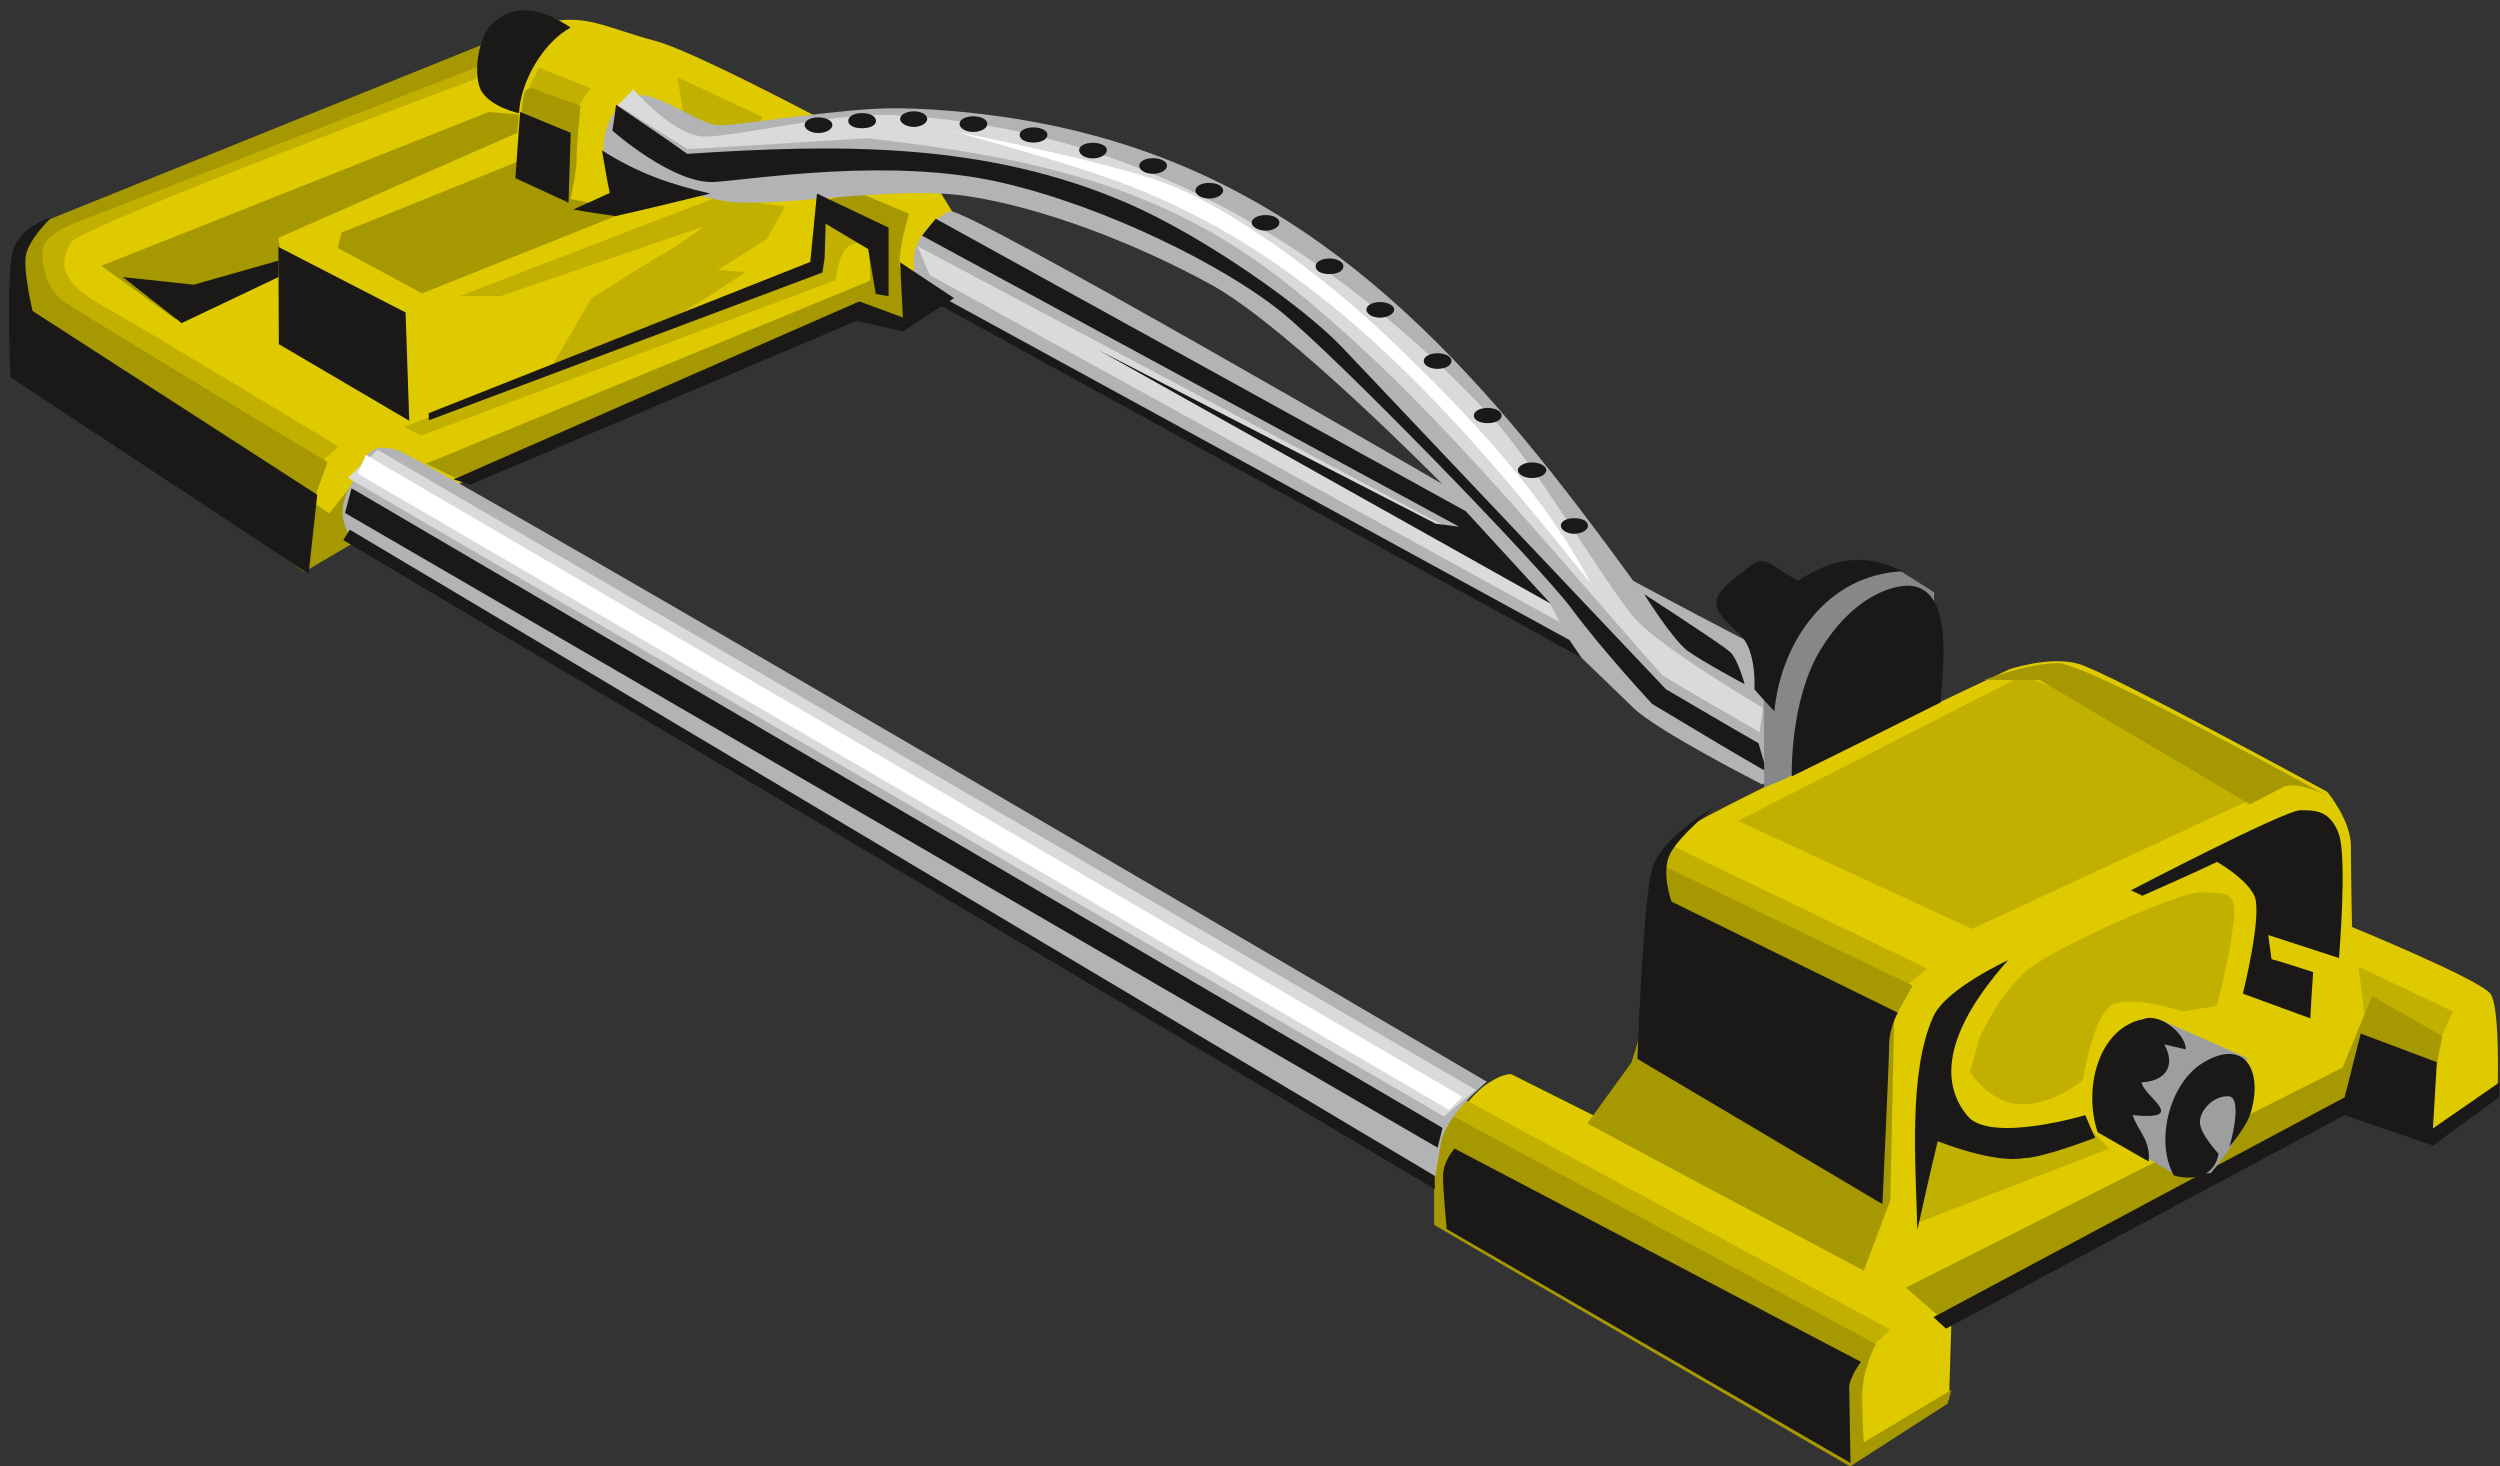<svg xmlns="http://www.w3.org/2000/svg" version="1.2" width="435.439" height="67.56mm" viewBox="0 0 11521 6756" preserveAspectRatio="xMidYMid" fill-rule="evenodd" stroke-width="28.222" stroke-linejoin="round" xml:space="preserve"><rect x="0" y="0" width="11521" height="6756" fill="#333333" stroke="none"/><defs class="ClipPathGroup"><clipPath id="a" clipPathUnits="userSpaceOnUse"><path d="M0 0h11521v6756H0z"/></clipPath></defs><g class="SlideGroup"><g class="Slide" clip-path="url(#a)"><g class="Page"><g class="com.sun.star.drawing.ClosedBezierShape"><path class="BoundingBox" fill="none" d="M60 91h4352v2440H60z"/><path fill="#DFCA00" d="m1422 2530 2729-1184 259-336-116-188S3266 256 3025 190c-241-64-320-129-521-84-198 48-2348 965-2348 965S0 1514 85 1666c89 153 1337 864 1337 864Z"/></g><g class="com.sun.star.drawing.PolyPolygonShape"><path class="BoundingBox" fill="none" d="M2431 312h292v187h-292z"/><path fill="#C2B000" d="m2484 312-53 107 228 79 63-92-238-94Z"/></g><g class="com.sun.star.drawing.ClosedBezierShape"><path class="BoundingBox" fill="none" d="M6629 3046h4884v3670H6629z"/><path fill="#DFCA00" d="M6664 5215s89-140 170-206c84-64 130-59 130-59l437 219 170-379 71-823s61-77 107-135c48-59 1509-747 1509-747s188-65 323-25c137 40 1144 589 1144 589s109 132 109 249c0 118 5 374 5 374s590 242 638 308c46 63 33 447 33 447l-330 226-366-183-1820 979-12 399-442 266-1911-1096 35-403Z"/></g><g class="com.sun.star.drawing.ClosedBezierShape"><path class="BoundingBox" fill="none" d="M3121 356h394v243h-394z"/><path fill="#C2B000" d="m3122 356 25 153s-8 89 174 89 193-59 193-59l-392-183Z"/></g><g class="com.sun.star.drawing.ClosedBezierShape"><path class="BoundingBox" fill="none" d="M2116 907h1504v817H2116z"/><path fill="#C2B000" d="m2116 1365 1192-458 310 45-84 150-226 142 127 10s-262 179-366 225c-102 48-547 244-547 244l203-348s283-181 349-215c66-38 168-116 168-116l-936 321h-190Z"/></g><g class="com.sun.star.drawing.ClosedBezierShape"><path class="BoundingBox" fill="none" d="M149 244h2067v1904H149z"/><path fill="#C2B000" d="M2194 363S376 1041 327 1117c-45 80-71 174 148 293 217 122 1085 648 1085 648l-99 89-1255-759s-83-181-49-248c36-66 145-132 700-348 554-218 1357-548 1357-548l-20 119Z"/></g><g class="com.sun.star.drawing.ClosedBezierShape"><path class="BoundingBox" fill="none" d="M1862 973h2161v1036H1862z"/><path fill="#C2B000" d="m3786 973-35 233-1889 762 78 40 1912-717s5-77 36-131c30-58 134-43 134-43l-236-144Z"/></g><g class="com.sun.star.drawing.PolyPolygonShape"><path class="BoundingBox" fill="none" d="M6665 5065h2047v1183H6665z"/><path fill="#C2B000" d="m6665 5202 81-137 1965 1062-127 120-1919-1045Z"/></g><g class="com.sun.star.drawing.PolyPolygonShape"><path class="BoundingBox" fill="none" d="M7635 3896h1247v703H7635z"/><path fill="#C2B000" d="m7703 3896 1178 567-160 135-1086-532 68-170Z"/></g><g class="com.sun.star.drawing.ClosedBezierShape"><path class="BoundingBox" fill="none" d="M8008 3114h2413v1168H8008z"/><path fill="#C2B000" d="m8009 3783 1311-669s407 149 640 300c231 150 460 249 460 249l-1332 618-1079-498Z"/></g><g class="com.sun.star.drawing.ClosedBezierShape"><path class="BoundingBox" fill="none" d="M9078 4112h1220v979H9078z"/><path fill="#C2B000" d="M9123 4781s107-241 257-338c151-100 670-340 774-331 107 5 160-9 137 155-20 168-76 369-76 369l-155 25s-250-83-334-25c-84 61-127 341-127 341s-129 112-280 112c-150 0-241-150-241-150l45-158Z"/></g><g class="com.sun.star.drawing.PolyPolygonShape"><path class="BoundingBox" fill="none" d="M10869 4455h436v389h-436z"/><path fill="#C2B000" d="m10869 4455 30 242 324 145 81-181-435-206Z"/></g><g class="com.sun.star.drawing.ClosedBezierShape"><path class="BoundingBox" fill="none" d="M8829 5088h892v551h-892z"/><path fill="#C2B000" d="m8829 5638 890-344-119-123s-242 105-369 83c-130-21-324-166-324-166l-78 550Z"/></g><g class="com.sun.star.drawing.ClosedBezierShape"><path class="BoundingBox" fill="none" d="M61 196h2222v2440H61z"/><path fill="#A69800" d="m165 1036 2082-840 35 81-1940 752s-132 48-144 114c-10 66 12 185 96 246 84 60 1215 740 1215 740l-66 186 74 51 112-140 12 269-238 140L61 1695s17-468 25-534c5-66 79-125 79-125Z"/></g><g class="com.sun.star.drawing.PolyPolygonShape"><path class="BoundingBox" fill="none" d="M467 516h1925v955H467z"/><path fill="#A69800" d="m467 1225 340 245 499-213-23-161 1101-484 7-84-139-12-1785 709Z"/></g><g class="com.sun.star.drawing.ClosedBezierShape"><path class="BoundingBox" fill="none" d="M1557 407h1343v947H1557z"/><path fill="#A69800" d="m1574 1072 809-326s18-239 30-305c13-65 82-17 82-17l180 63s-18 183-18 249c0 63-28 181-28 181l270 54-954 381-388-209 17-71Z"/></g><g class="com.sun.star.drawing.ClosedBezierShape"><path class="BoundingBox" fill="none" d="M1963 879h2227v1325H1963z"/><path fill="#A69800" d="m1963 2137 2048-844-8-199-234-155 168-60 252 106s-66 211-36 277 20 229 20 229l-223-66-1850 778-137-66Z"/></g><g class="com.sun.star.drawing.ClosedBezierShape"><path class="BoundingBox" fill="none" d="M6609 5144h2385v1615H6609z"/><path fill="#A69800" d="M6609 5645v-339c0-79 88-162 88-162l1948 1050s-63 111-63 242c0 127 7 211 7 211l404-242-18 64-449 289-1917-1113Z"/></g><g class="com.sun.star.drawing.ClosedBezierShape"><path class="BoundingBox" fill="none" d="M7315 3980h1501v1877H7315z"/><path fill="#A69800" d="M7315 5177c43 25 1274 679 1274 679l122-323 18-839 86-152-1170-562s-38 337-23 439c18 108-104 478-104 478l-203 280Z"/></g><g class="com.sun.star.drawing.ClosedBezierShape"><path class="BoundingBox" fill="none" d="M9143 3056h1580v652H9143z"/><path fill="#A69800" d="M9144 3134s200-78 340-78c134 0 1238 610 1238 610s-137-71-201-38c-66 33-152 79-152 79l-969-573h-256Z"/></g><g class="com.sun.star.drawing.PolyPolygonShape"><path class="BoundingBox" fill="none" d="M8783 4590h2473v1491H8783z"/><path fill="#A69800" d="m8783 5934 167 145 1909-1009 315 124 81-419-323-185-137 330-2012 1014Z"/></g><g class="com.sun.star.drawing.ClosedBezierShape"><path class="BoundingBox" fill="none" d="M2781 439h5442v3178H2781z"/><path fill="#B1B3B4" d="M2812 769c-83-61 7-383 188-323 117 38 244 132 320 132s564-79 792-79c229 0 615 33 981 140 1101 315 1789 1152 2434 2038 208 112 417 222 625 329 20 185 43 371 69 556-34 18-67 38-100 53 0 0-495-251-599-358-107-104-292-282-292-282-1001-547-1998-1095-2996-1644 0 0-23-20-23-131 0-104 102-205 168-226 69-22 2267 1256 2267 1256s-704-716-1057-914c-357-197-791-362-1136-413-338-50-905 61-1118 23s-523-157-523-157Z"/></g><g class="com.sun.star.drawing.ClosedBezierShape"><path class="BoundingBox" fill="none" d="M1578 2063h5276v3401H1578z"/><path fill="#B1B3B4" d="M1610 2463s-70-92 0-213c66-122 74-226 226-173 153 51 5016 2908 5016 2908s-190 152-213 287c-23 139-31 190-31 190L1610 2463Z"/></g><g class="com.sun.star.drawing.PolyPolygonShape"><path class="BoundingBox" fill="none" d="M1603 2073h5199v3073H1603z"/><path fill="#D9DADB" d="m1740 2073 5061 2950-147 122-5051-2943 137-129Z"/></g><g class="com.sun.star.drawing.PolyPolygonShape"><path class="BoundingBox" fill="none" d="M1648 2096h5092v3020H1648z"/><path fill="#FFF" d="m1648 2182 5030 2933 61-61-5053-2958-38 86Z"/></g><g class="com.sun.star.drawing.PolyPolygonShape"><path class="BoundingBox" fill="none" d="M4229 1135h2961v1734H4229z"/><path fill="#D9DADB" d="m4229 1135 2459 1306 452 335 49 92-2905-1601-55-132Z"/></g><g class="com.sun.star.drawing.ClosedBezierShape"><path class="BoundingBox" fill="none" d="M2847 411h5278v2964H2847z"/><path fill="#D9DADB" d="M2918 411s180 210 322 218c145 5 579-109 869-99 1106 53 2018 599 2763 1390 208 224 541 796 665 933 125 138 587 409 587 409-5 38-10 74-15 112-150-86-300-173-447-261-556-624-1101-1312-1756-1825-577-451-1197-568-1909-651-274 17-551 35-828 50-109-68-216-134-322-203 25-23 48-48 71-73Z"/></g><g class="com.sun.star.drawing.ClosedBezierShape"><path class="BoundingBox" fill="none" d="M4392 605h2941v2087H4392z"/><path fill="#FFF" d="M4392 605s750 144 1016 254c270 111 671 391 1017 723 336 324 691 692 907 1109-614-770-1258-1530-2217-1868-215-79-723-218-723-218Z"/></g><g class="com.sun.star.drawing.PolyPolygonShape"><path class="BoundingBox" fill="none" d="M1590 2250h5059v3040H1590z"/><path fill="#1B1918" d="m1620 2250-30 114 5035 2925 23-91-5028-2948Z"/></g><g class="com.sun.star.drawing.PolyPolygonShape"><path class="BoundingBox" fill="none" d="M1582 2440h5031v3041H1582z"/><path fill="#1B1918" d="m1582 2489 5030 2991v-61L1612 2441l-30 48Z"/></g><g class="com.sun.star.drawing.PolyPolygonShape"><path class="BoundingBox" fill="none" d="M2090 1209h2308v1026H2090z"/><path fill="#1B1918" d="m2090 2209 1870-820 201 74-13-254 249 165-236 153-214-48-1781 755-76-25Z"/></g><g class="com.sun.star.drawing.ClosedBezierShape"><path class="BoundingBox" fill="none" d="M2822 483h5321v3076H2822z"/><path fill="#1B1918" d="M2822 602s287 254 477 236c188-13 795-112 1302 0 502 114 1043 391 1297 594 257 206 1190 1167 1343 1371 152 205 373 441 373 441 175 105 350 211 528 313-12-43-25-86-38-132-142-81-284-165-427-249 0 0-1314-1388-1497-1581-182-188-632-505-983-658-655-284-1332-274-2030-228-107-77-218-150-328-226-5 40-10 78-17 119Z"/></g><g class="com.sun.star.drawing.ClosedBezierShape"><path class="BoundingBox" fill="none" d="M2199 47h433v476h-433z"/><path fill="#1B1918" d="M2630 127c-127 68-232 250-238 395 0 0-132-28-175-105-37-73-15-232 43-298 112-118 250-72 370 8Z"/></g><g class="com.sun.star.drawing.PolyPolygonShape"><path class="BoundingBox" fill="none" d="M4318 1363h2971v1669H4318z"/><path fill="#1B1918" d="m4333 1364 2899 1585 56 82-2970-1632 15-35Z"/></g><g class="com.sun.star.drawing.ClosedBezierShape"><path class="BoundingBox" fill="none" d="M7577 2738h464v417h-464z"/><path fill="#1B1918" d="M7577 2738s124 200 198 260c77 55 265 155 265 155s-33-122-69-150c-33-31-394-265-394-265Z"/></g><g class="com.sun.star.drawing.ClosedBezierShape"><path class="BoundingBox" fill="none" d="M8825 4425h832v1244h-832z"/><path fill="#1B1918" d="M9254 4425s-288 132-344 259c-118 256-81 699-74 984 31-138 61-275 94-409 0 0 255 104 398 78 83 0 328-94 328-94-18-35-30-68-46-104 0 0-435 130-542 5-194-232 28-542 186-719Z"/></g><g class="com.sun.star.drawing.ClosedBezierShape"><path class="BoundingBox" fill="none" d="M9820 3734h977v960h-977z"/><path fill="#1B1918" d="M9820 4103s707-369 781-369c71 0 137 0 178 111 38 115 0 570 0 570-109-35-216-71-326-106 5 35 10 73 15 111 64 18 128 39 192 60-5 71-10 142-13 213-105-38-207-76-311-114 0 0 92-367 53-451-38-81-172-156-172-156-115 55-230 105-344 156-20-10-36-18-53-25Z"/></g><g class="com.sun.star.drawing.PolyPolygonShape"><path class="BoundingBox" fill="none" d="M8910 4762h2608v1362H8910z"/><path fill="#1B1918" d="m8910 6070 1895-1013 74-294 351 132-18 305 305-211v68l-305 222-407-140-1837 984-58-53Z"/></g><g class="com.sun.star.drawing.ClosedBezierShape"><path class="BoundingBox" fill="none" d="M2642 693h632v305h-632z"/><path fill="#1B1918" d="M2774 693c168 106 310 155 499 199-144 35-290 71-437 104-65-10-128-18-194-31 58-25 114-51 168-76-14-64-24-130-36-196Z"/></g><g class="com.sun.star.drawing.PolyPolygonShape"><path class="BoundingBox" fill="none" d="M1976 892h2121v1046H1976z"/><path fill="#1B1918" d="m3765 892 330 157v316l-59-10-35-207-196-117-5 159-10 66-1814 681v-33l1758-697 31-315Z"/></g><g class="com.sun.star.drawing.ClosedBezierShape"><path class="BoundingBox" fill="none" d="M3708 540h129v74h-129z"/><path fill="#1B1918" d="M3771 613c37 0 65-18 65-37 0-20-28-35-65-35-36 0-63 15-63 35 0 19 27 37 63 37Z"/></g><g class="com.sun.star.drawing.ClosedBezierShape"><path class="BoundingBox" fill="none" d="M3909 521h129v71h-129z"/><path fill="#1B1918" d="M3972 591c37 0 65-13 65-34s-28-36-65-36c-36 0-63 15-63 36s27 34 63 34Z"/></g><g class="com.sun.star.drawing.ClosedBezierShape"><path class="BoundingBox" fill="none" d="M4148 513h126v73h-126z"/><path fill="#1B1918" d="M4212 585c33 0 61-18 61-37 0-20-28-35-61-35-34 0-64 15-64 35 0 19 30 37 64 37Z"/></g><g class="com.sun.star.drawing.ClosedBezierShape"><path class="BoundingBox" fill="none" d="M4422 535h129v74h-129z"/><path fill="#1B1918" d="M4485 608c37 0 65-18 65-37 0-20-28-35-65-35-36 0-63 15-63 35 0 19 27 37 63 37Z"/></g><g class="com.sun.star.drawing.ClosedBezierShape"><path class="BoundingBox" fill="none" d="M4699 587h129v71h-129z"/><path fill="#1B1918" d="M4762 657c37 0 65-15 65-36 0-19-28-34-65-34-36 0-63 15-63 34 0 21 27 36 63 36Z"/></g><g class="com.sun.star.drawing.ClosedBezierShape"><path class="BoundingBox" fill="none" d="M4973 657h129v74h-129z"/><path fill="#1B1918" d="M5036 730c37 0 65-18 65-39 0-18-28-33-65-33-36 0-63 15-63 33 0 21 27 39 63 39Z"/></g><g class="com.sun.star.drawing.ClosedBezierShape"><path class="BoundingBox" fill="none" d="M5250 729h129v73h-129z"/><path fill="#1B1918" d="M5313 801c37 0 65-18 65-37 0-20-28-35-65-35-36 0-63 15-63 35 0 19 27 37 63 37Z"/></g><g class="com.sun.star.drawing.ClosedBezierShape"><path class="BoundingBox" fill="none" d="M5509 842h129v74h-129z"/><path fill="#1B1918" d="M5572 915c37 0 65-18 65-37 0-20-28-35-65-35-36 0-63 15-63 35 0 19 27 37 63 37Z"/></g><g class="com.sun.star.drawing.ClosedBezierShape"><path class="BoundingBox" fill="none" d="M5768 990h129v74h-129z"/><path fill="#1B1918" d="M5832 1063c37 0 64-18 64-37 0-20-27-35-64-35-34 0-64 15-64 35 0 19 30 37 64 37Z"/></g><g class="com.sun.star.drawing.ClosedBezierShape"><path class="BoundingBox" fill="none" d="M6063 1190h129v74h-129z"/><path fill="#1B1918" d="M6126 1263c37 0 65-13 65-37 0-18-28-35-65-35-36 0-63 17-63 35 0 24 27 37 63 37Z"/></g><g class="com.sun.star.drawing.ClosedBezierShape"><path class="BoundingBox" fill="none" d="M6297 1392h129v73h-129z"/><path fill="#1B1918" d="M6360 1464c34 0 65-18 65-37 0-20-31-35-65-35-36 0-63 15-63 35 0 19 27 37 63 37Z"/></g><g class="com.sun.star.drawing.ClosedBezierShape"><path class="BoundingBox" fill="none" d="M6561 1628h129v73h-129z"/><path fill="#1B1918" d="M6624 1700c37 0 65-16 65-37 0-20-28-35-65-35-33 0-63 15-63 35 0 21 30 37 63 37Z"/></g><g class="com.sun.star.drawing.ClosedBezierShape"><path class="BoundingBox" fill="none" d="M6792 1880h129v71h-129z"/><path fill="#1B1918" d="M6856 1950c37 0 64-15 64-34 0-21-27-36-64-36s-64 15-64 36c0 19 27 34 64 34Z"/></g><g class="com.sun.star.drawing.ClosedBezierShape"><path class="BoundingBox" fill="none" d="M6995 2131h132v73h-132z"/><path fill="#1B1918" d="M7059 2203c37 0 67-16 67-37 0-18-30-35-67-35-34 0-64 17-64 35 0 21 30 37 64 37Z"/></g><g class="com.sun.star.drawing.ClosedBezierShape"><path class="BoundingBox" fill="none" d="M7193 2388h127v73h-127z"/><path fill="#1B1918" d="M7253 2460c37 0 65-18 65-37 0-23-28-35-65-35-30 0-60 12-60 35 0 19 30 37 60 37Z"/></g><g class="com.sun.star.drawing.PolyPolygonShape"><path class="BoundingBox" fill="none" d="M1283 1138h604v802h-604z"/><path fill="#1B1918" d="m1283 1138 2 448 601 353-17-499-586-302Z"/></g><g class="com.sun.star.drawing.ClosedBezierShape"><path class="BoundingBox" fill="none" d="M41 1003h1423v1643H41z"/><path fill="#1B1918" d="M236 1003s-160 38-183 180c-22 140-5 555-5 555l1374 907 40-365-1312-847s-43-182-31-255c13-76 117-175 117-175Z"/></g><g class="com.sun.star.drawing.PolyPolygonShape"><path class="BoundingBox" fill="none" d="M566 1200h718v290H566z"/><path fill="#1B1918" d="m566 1277 271 212 446-212v-76l-390 111-327-35Z"/></g><g class="com.sun.star.drawing.ClosedBezierShape"><path class="BoundingBox" fill="none" d="M7546 3719h1202v1831H7546z"/><path fill="#1B1918" d="M7902 3719s-250 137-290 292c-41 155-66 869-66 869l1129 669s31-669 31-737c0-74 40-145 40-145l-1043-512s-51-137-5-223 204-213 204-213Z"/></g><g class="com.sun.star.drawing.ClosedBezierShape"><path class="BoundingBox" fill="none" d="M6650 5293h1927v1450H6650z"/><path fill="#1B1918" d="M6703 5293s-53 58-53 127c0 71 17 244 17 244l1861 1078s-6-302-6-348 54-118 54-118l-1873-983Z"/></g><g class="com.sun.star.drawing.PolyPolygonShape"><path class="BoundingBox" fill="none" d="M4249 1008h2898v1775H4249z"/><path fill="#1B1918" d="m4312 1008-63 78 2475 1341-106-13-1551-798 2079 1166-391-426-2443-1348Z"/></g><g class="com.sun.star.drawing.PolyPolygonShape"><path class="BoundingBox" fill="none" d="M2375 516h256v419h-256z"/><path fill="#1B1918" d="m2397 516-22 305 245 113 10-322-233-96Z"/></g><g class="com.sun.star.drawing.ClosedBezierShape"><path class="BoundingBox" fill="none" d="M8128 2608h787v1023h-787z"/><path fill="#868789" d="m8130 3629-2-491s252-451 338-499c89-50 268-23 268-23l180 114-22 489-663 369-99 41Z"/></g><g class="com.sun.star.drawing.ClosedBezierShape"><path class="BoundingBox" fill="none" d="M7910 2580h862v699h-862z"/><path fill="#1B1918" d="M8770 2633c-347 13-562 322-593 645-30-33-62-66-92-101 0 0 12-174-64-250-79-79-177-138-51-243 179-143 127-116 316-7 158-106 311-131 484-44Z"/></g><g class="com.sun.star.drawing.ClosedBezierShape"><path class="BoundingBox" fill="none" d="M8257 2699h701v880h-701z"/><path fill="#1B1918" d="M8257 3578s-10-348 132-583c142-234 323-304 422-295 196 26 140 402 132 537-228 115-458 229-686 341Z"/></g><g class="com.sun.star.drawing.ClosedBezierShape"><path class="BoundingBox" fill="none" d="M9705 4703h651v712h-651z"/><path fill="#9C9E9F" d="M9705 5218s-2-382 109-455c107-70 153-59 153-59l387 171s0 234-23 313c-20 76-143 218-143 218l-165 8-318-196Z"/></g><g class="com.sun.star.drawing.ClosedBezierShape"><path class="BoundingBox" fill="none" d="M9642 4691h432v664h-432z"/><path fill="#1B1918" d="M9879 4696c-212 41-279 325-212 522 79 46 156 89 235 135 10-99-51-143-74-214 263 26 51-86 41-151 107-5 161-73 105-175 33 8 66 15 99 23 0-74-123-169-194-140Z"/></g><g class="com.sun.star.drawing.ClosedBezierShape"><path class="BoundingBox" fill="none" d="M9979 4857h413v572h-413z"/><path fill="#1B1918" d="M10018 5417c-86-154-23-410 120-510 199-132 291 17 237 211-17 71-100 165-100 165s65-226-5-231c-73-2-132 66-132 120 0 53 86 145 86 145-17 102-111 127-206 100Z"/></g></g></g></g></svg>
